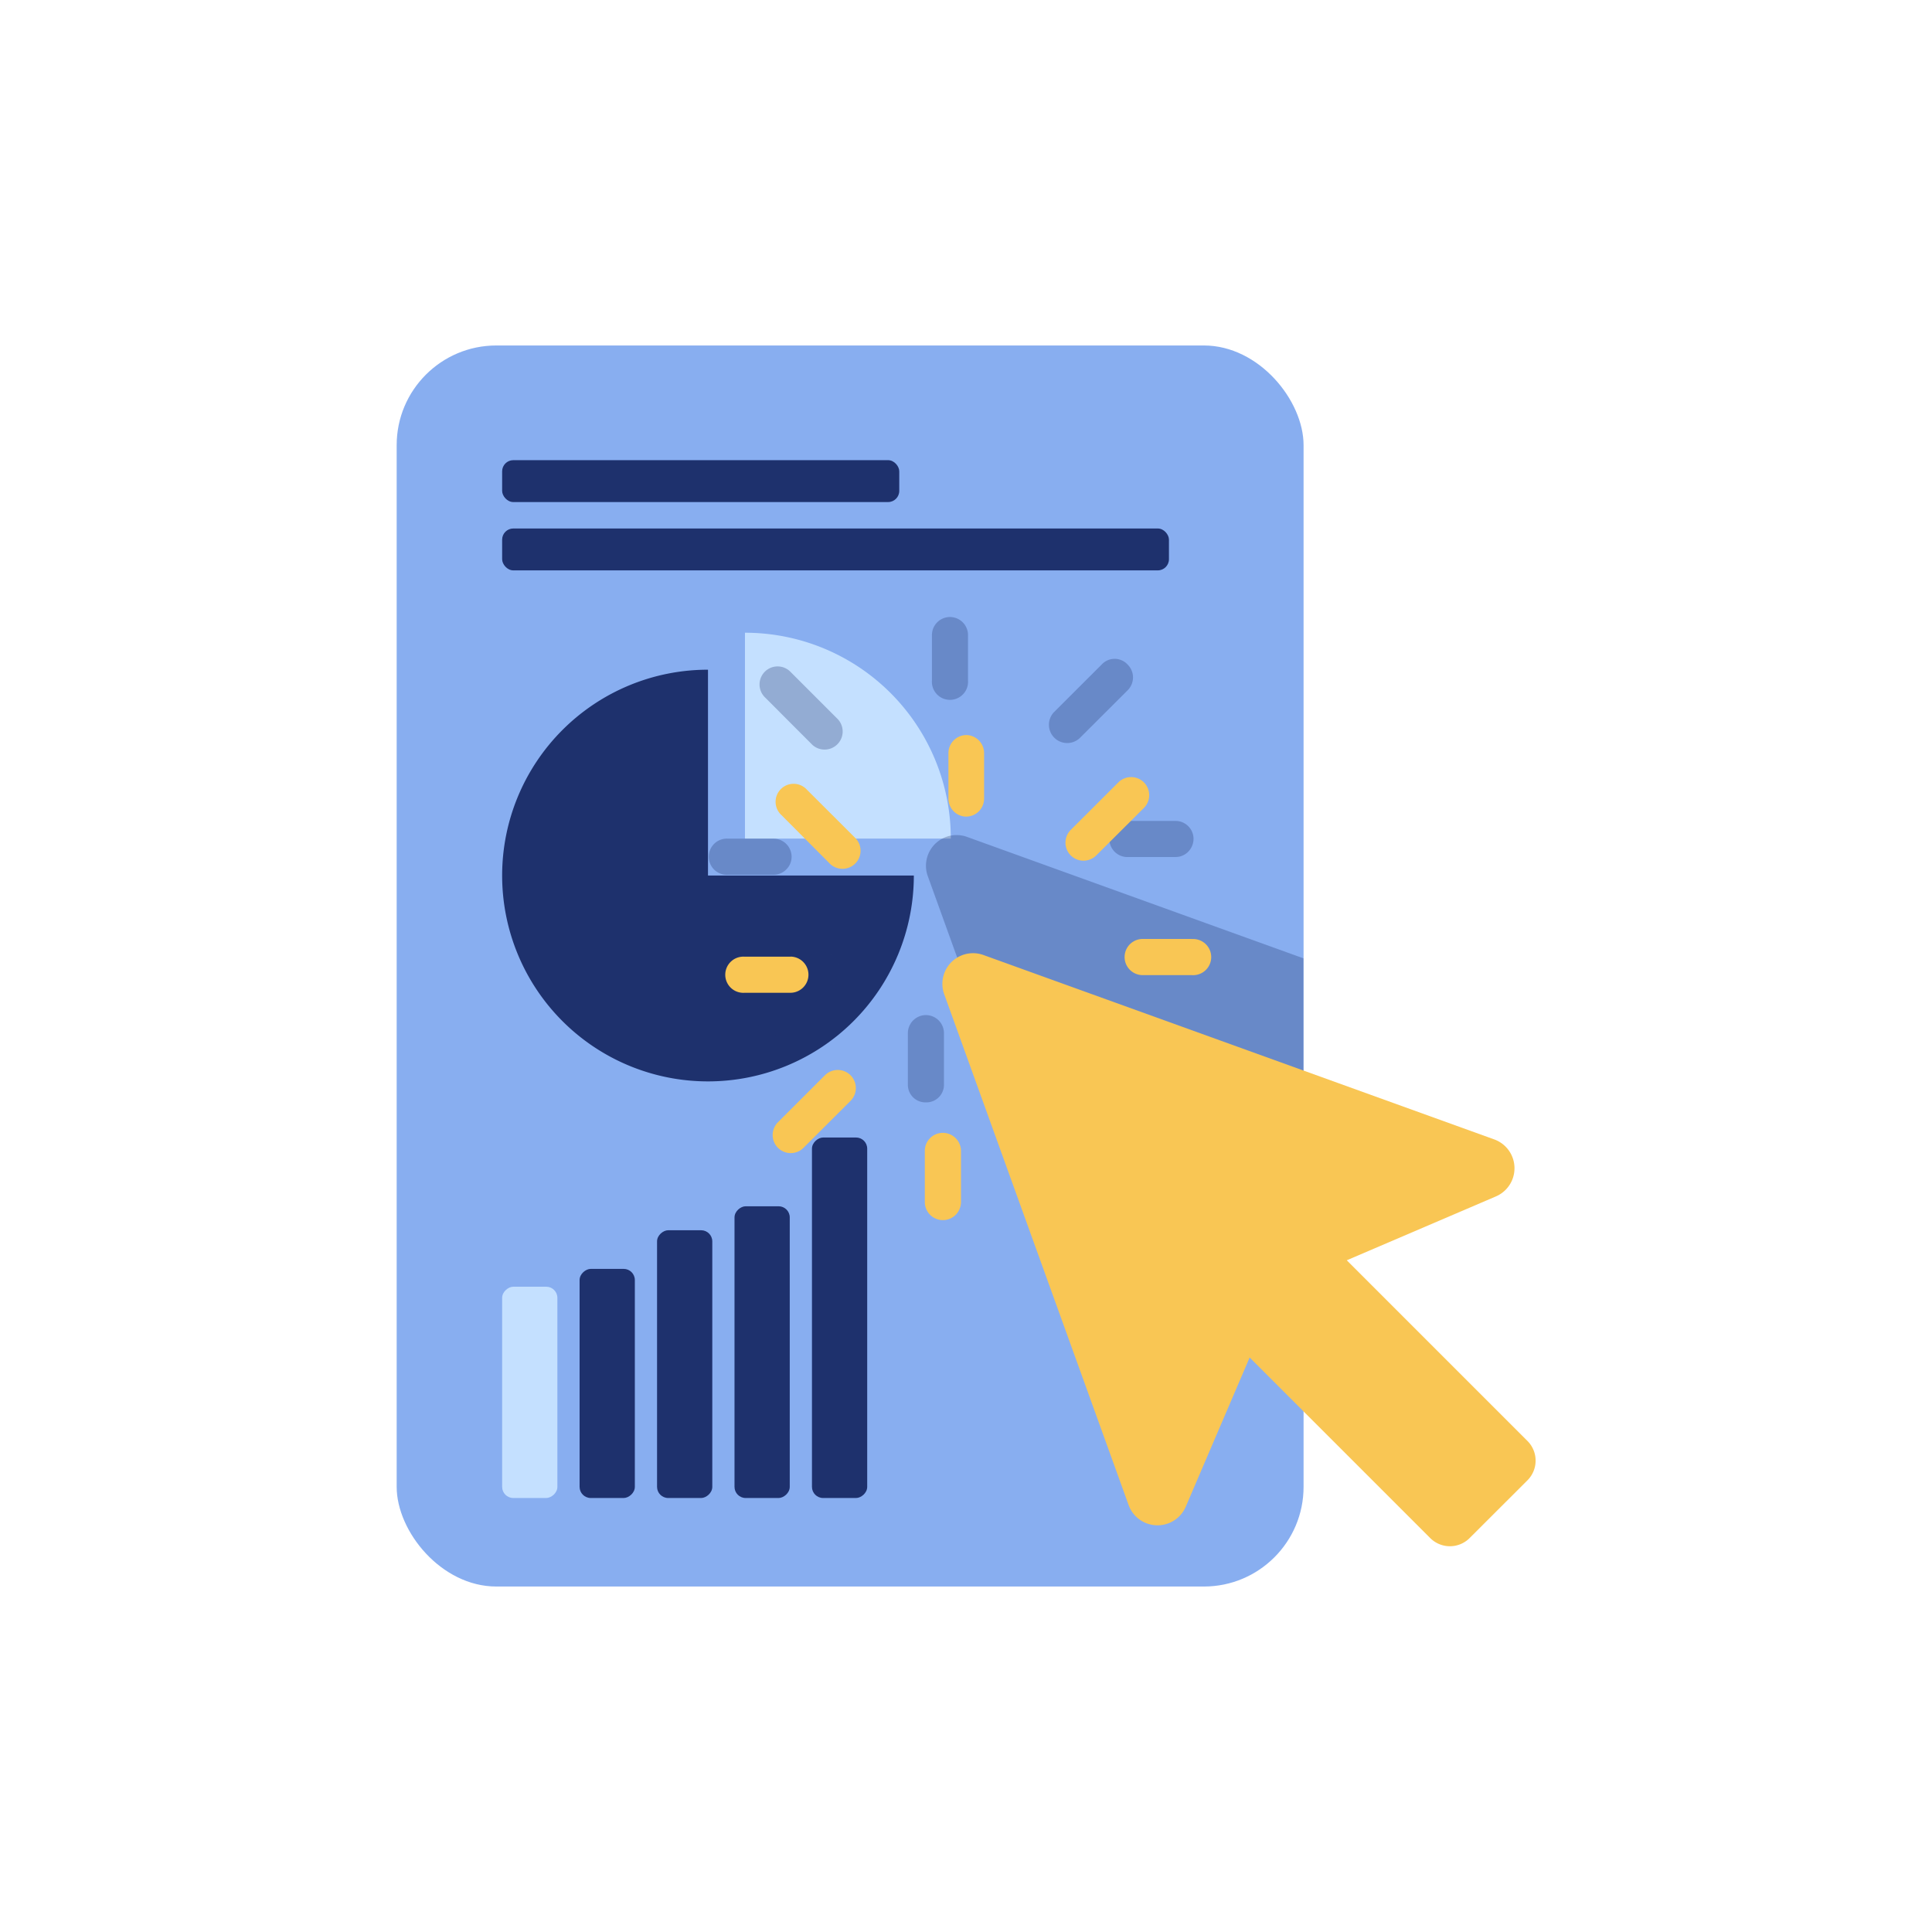 <svg xmlns="http://www.w3.org/2000/svg" xmlns:xlink="http://www.w3.org/1999/xlink" viewBox="0 0 220 220"><defs><style>.cls-1{fill:none;}.cls-2{isolation:isolate;}.cls-3{fill:#88aef0;}.cls-4{fill:#1e316d;}.cls-5{fill:#c4e0ff;}.cls-6{clip-path:url(#clip-path);}.cls-7{opacity:0.3;mix-blend-mode:multiply;}.cls-8{fill:#f9c654;}</style><clipPath id="clip-path"><rect class="cls-1" x="45.17" y="39.34" width="103.27" height="141.32" rx="11.35"/></clipPath></defs><g class="cls-2"><g id="Ebene_1" data-name="Ebene 1"><rect class="cls-3" x="45.17" y="39.34" width="103.27" height="141.32" rx="11.35"/><path class="cls-4" d="M104.06,99.7A23.44,23.44,0,1,1,80.62,76.26V99.7Z"/><path class="cls-5" d="M84.83,72.05a23.43,23.43,0,0,1,23.44,23.44H84.83Z"/><rect class="cls-4" x="57.18" y="52.4" width="45.22" height="4.77" rx="1.27"/><rect class="cls-5" x="48.3" y="155.4" width="24.06" height="6.29" rx="1.27" transform="translate(218.87 98.22) rotate(90)"/><rect class="cls-4" x="56.1" y="154.39" width="26.09" height="6.29" rx="1.27" transform="translate(226.68 88.39) rotate(90)"/><rect class="cls-4" x="62.72" y="152.19" width="30.49" height="6.29" rx="1.27" transform="translate(233.3 77.37) rotate(90)"/><rect class="cls-4" x="70.18" y="150.82" width="33.22" height="6.29" rx="1.27" transform="translate(240.75 67.18) rotate(90)"/><rect class="cls-4" x="75.08" y="146.91" width="41.05" height="6.29" rx="1.27" transform="translate(245.66 54.45) rotate(90)"/><rect class="cls-4" x="57.18" y="60.18" width="75.93" height="4.77" rx="1.27"/><g class="cls-6"><g class="cls-7"><path class="cls-4" d="M90,76.49a2.05,2.05,0,1,0-2.91,2.9l5.42,5.43a2.06,2.06,0,0,0,2.91-2.91Z"/><path class="cls-4" d="M88.08,95.5H82.91a2.06,2.06,0,1,0,0,4.11h5.17a2,2,0,0,0,1.45-.6,2,2,0,0,0,.61-1.45A2.06,2.06,0,0,0,88.08,95.5Z"/><path class="cls-4" d="M92.07,109l-5.43,5.42a2.06,2.06,0,0,0,2.91,2.91L95,111.91a2.05,2.05,0,1,0-2.9-2.91Z"/><path class="cls-4" d="M105.44,115.59a2.06,2.06,0,0,0-2.06,2.06v5.82a2,2,0,0,0,2.05,2.06,2,2,0,0,0,2.06-2.06v-5.82A2.06,2.06,0,0,0,105.44,115.59Z"/><path class="cls-4" d="M133.85,93.48h-5.61a2.06,2.06,0,0,0,0,4.11h5.61a2,2,0,0,0,1.45-.6,2.09,2.09,0,0,0,.61-1.46A2.05,2.05,0,0,0,133.85,93.48Z"/><path class="cls-4" d="M128.38,75.65a2,2,0,0,0-2.91,0l-5.42,5.41A2.06,2.06,0,0,0,123,84l5.42-5.41A2.06,2.06,0,0,0,128.38,75.65Z"/><path class="cls-4" d="M108.18,70.26a2.06,2.06,0,0,0-2.06,2.06v5.17a2.06,2.06,0,1,0,4.11,0V72.32A2.06,2.06,0,0,0,108.18,70.26Z"/><path class="cls-4" d="M168.29,116.3l-58.17-21a3.49,3.49,0,0,0-4.47,4.47l21,58.17a3.5,3.5,0,0,0,6.5.19l7.28-17L161,161.71a3.17,3.17,0,0,0,4.49,0l6.57-6.57a3.17,3.17,0,0,0,0-4.49l-20.56-20.57,17-7.28A3.5,3.5,0,0,0,168.29,116.3Z"/></g></g><path class="cls-8" d="M91.89,89.93A2.05,2.05,0,1,0,89,92.83l5.41,5.43a2.06,2.06,0,1,0,2.91-2.91Z"/><path class="cls-8" d="M90,108.94H84.79a2.06,2.06,0,1,0,0,4.11H90a2.06,2.06,0,0,0,0-4.12Z"/><path class="cls-8" d="M93.94,122.44l-5.42,5.42a2.06,2.06,0,0,0,2.91,2.91l5.42-5.41a2.06,2.06,0,0,0-2.91-2.92Z"/><path class="cls-8" d="M107.31,129a2.05,2.05,0,0,0-2,2.06v5.82a2.06,2.06,0,0,0,3.51,1.46,2.11,2.11,0,0,0,.61-1.45v-5.83A2.07,2.07,0,0,0,107.31,129Z"/><path class="cls-8" d="M135.73,106.92h-5.61a2.06,2.06,0,0,0,0,4.12h5.6a2.06,2.06,0,1,0,0-4.11Z"/><path class="cls-8" d="M130.26,89.09a2.06,2.06,0,0,0-2.91,0l-5.42,5.41a2.05,2.05,0,1,0,2.9,2.91L130.26,92A2.06,2.06,0,0,0,130.26,89.09Z"/><path class="cls-8" d="M110.06,83.7A2.06,2.06,0,0,0,108,85.76v5.17a2.05,2.05,0,0,0,2,2.06,2.08,2.08,0,0,0,1.46-.6,2.06,2.06,0,0,0,.6-1.45V85.76A2.06,2.06,0,0,0,110.06,83.7Z"/><path class="cls-8" d="M170.16,129.75l-58.17-21a3.49,3.49,0,0,0-4.47,4.47l21,58.17a3.5,3.5,0,0,0,6.5.19l7.28-17,20.56,20.56a3.17,3.17,0,0,0,4.49,0l6.58-6.57a3.17,3.17,0,0,0,0-4.49l-20.57-20.57,17-7.28A3.49,3.49,0,0,0,170.16,129.75Z"/></g></g></svg>
